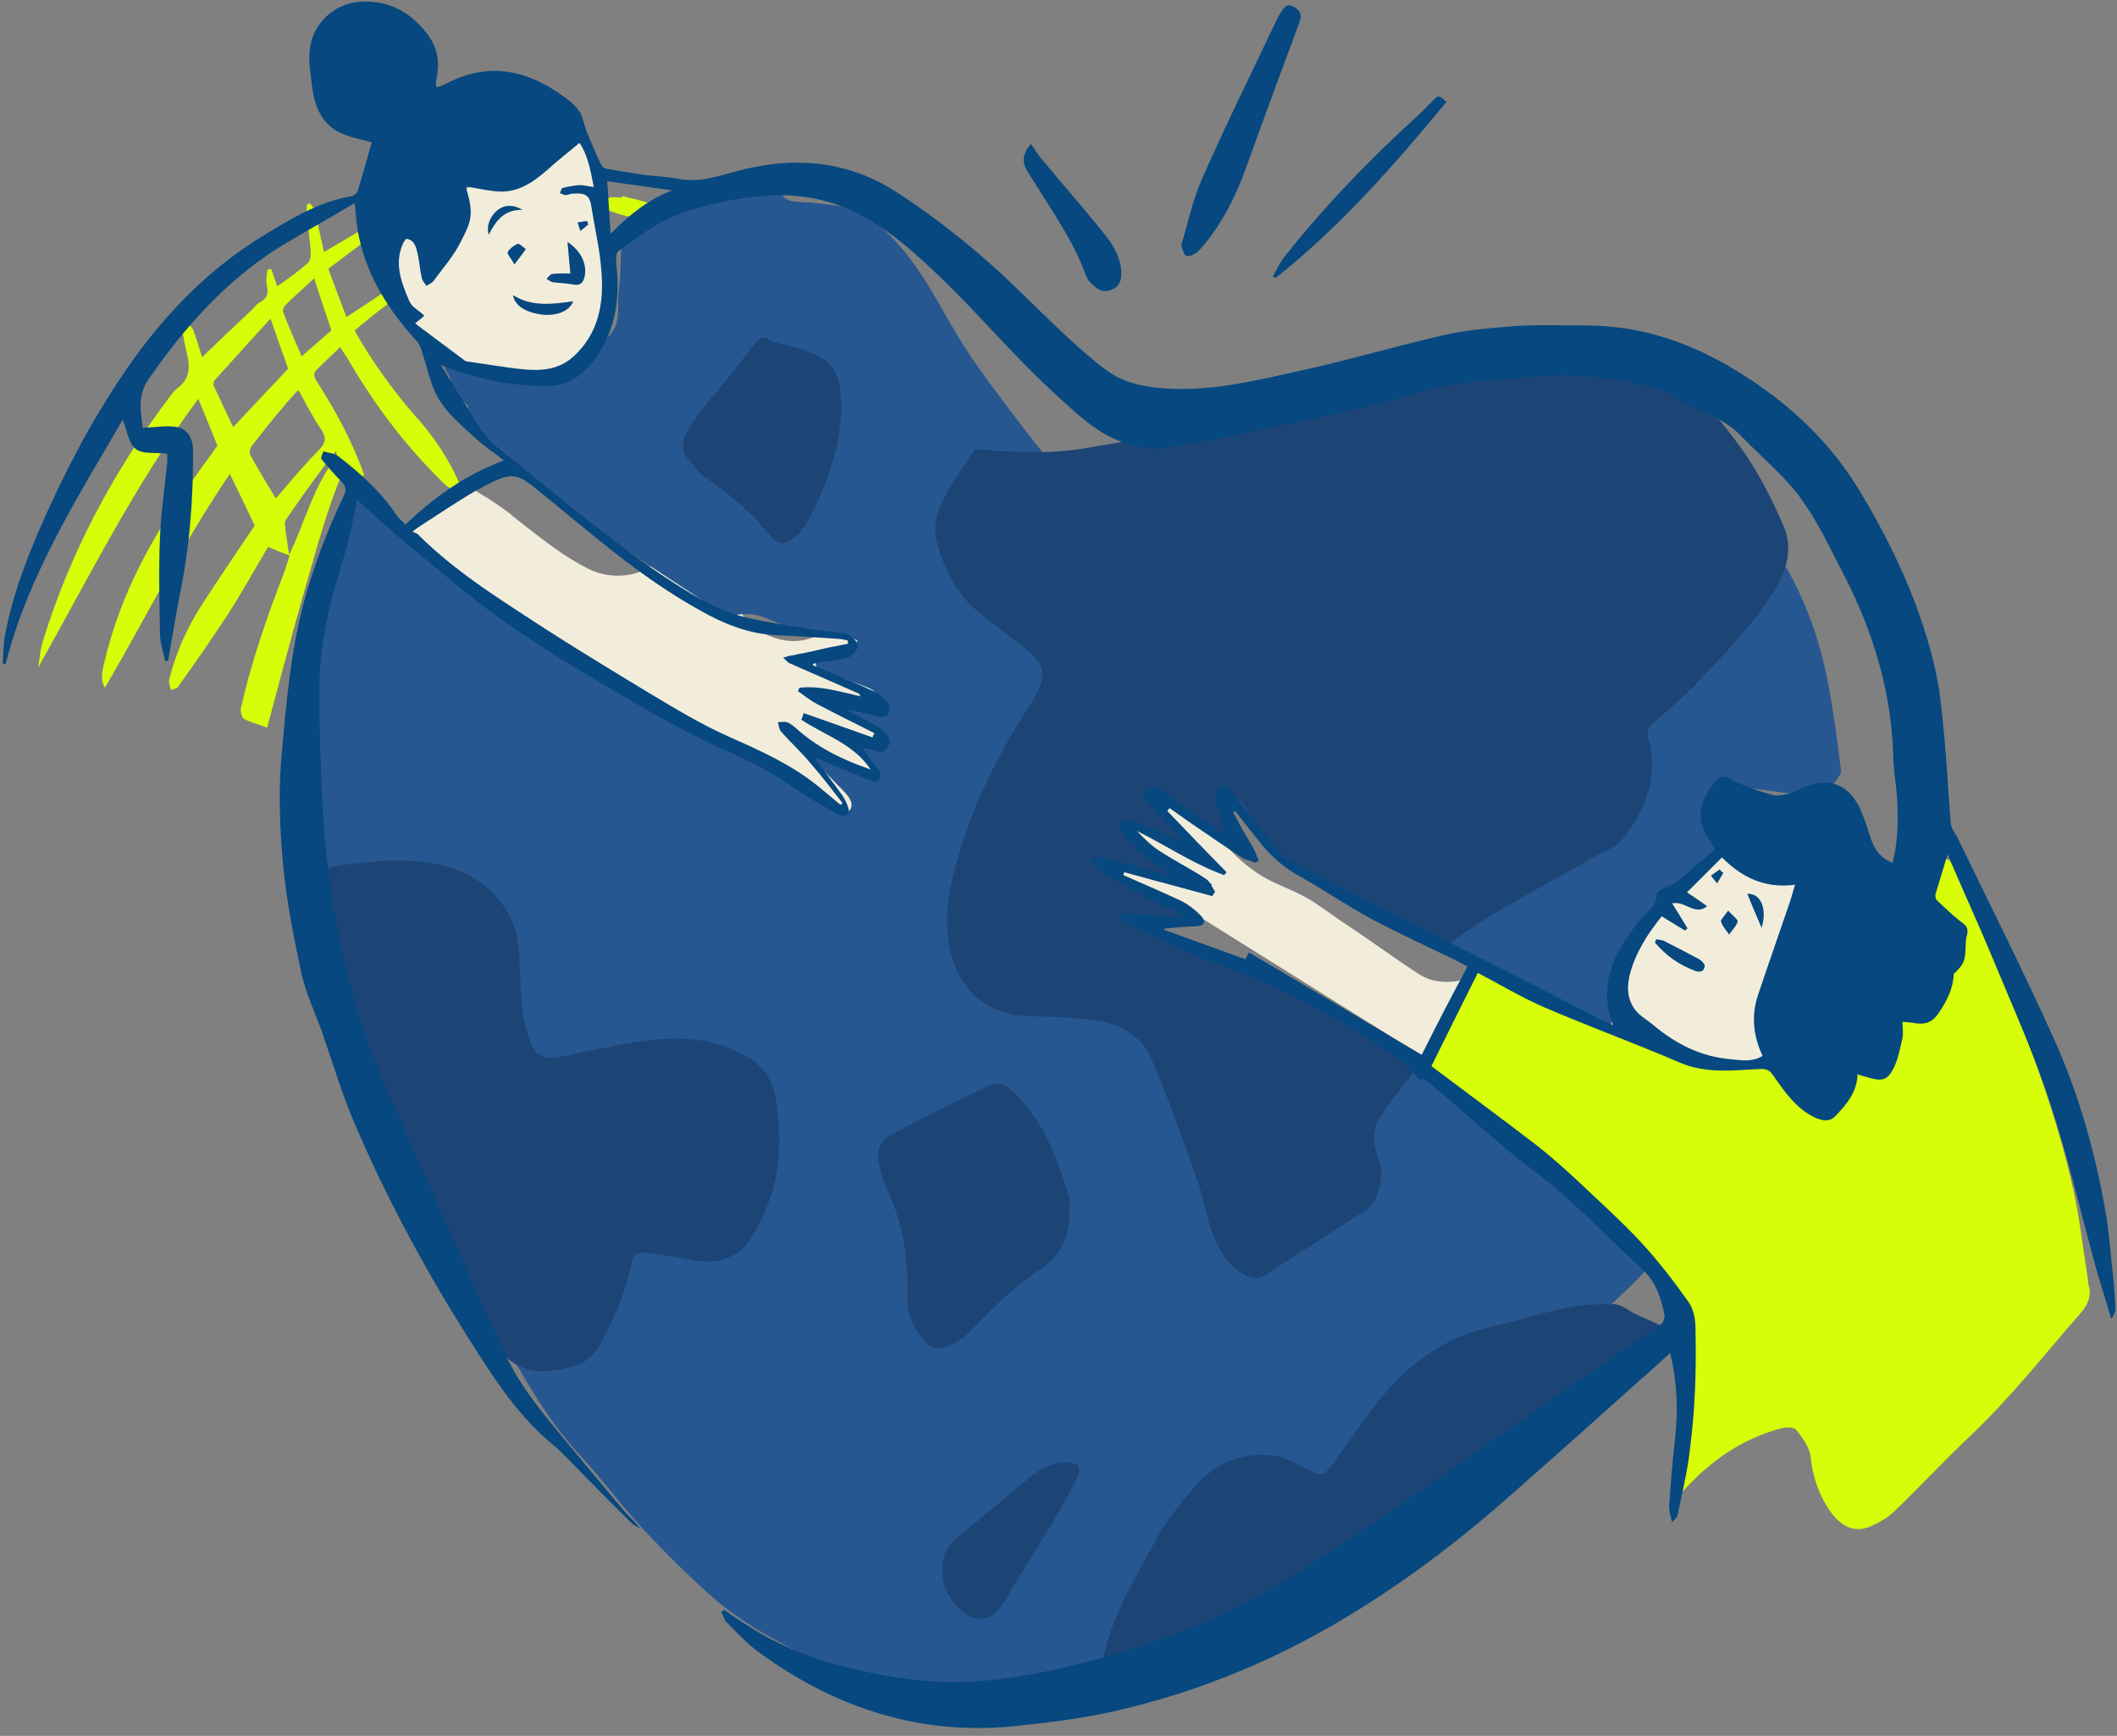 <svg xmlns="http://www.w3.org/2000/svg" xmlns:xlink="http://www.w3.org/1999/xlink" id="Layer_2" data-name="Layer 2" viewBox="0 0 325 266.48"><rect x="0" y="0" width="325" height="266.48" fill="#808080" stroke="none"/><defs><style>      .cls-1 {        fill: #1c4576;      }      .cls-1, .cls-2, .cls-3, .cls-4, .cls-5, .cls-6 {        stroke-width: 0px;      }      .cls-2 {        fill: none;      }      .cls-3 {        fill: #d7fd08;      }      .cls-4 {        fill: #f2eddb;      }      .cls-7 {        clip-path: url(#clippath);      }      .cls-5 {        fill: #06487f;      }      .cls-6 {        fill: #275791;      }    </style><clipPath id="clippath"><rect class="cls-2" width="325" height="266.48"></rect></clipPath></defs><g id="Layer_1-2" data-name="Layer 1"><path class="cls-4" d="m218.1,161.96l-26.07-12.85-17.25-7.48,8.15.15-.29-1.98m103.23-8.15l-8.74-.66-16.22-11.6-14.24,5.14-4.99,19.68h-9.4l-1.1-.59c-.22.88-.52,1.76-.95,2.57-2.2,4.18-8.52,5.94-12.48,3.3-3.96-2.57-7.78-5.43-11.74-8.01-1.84-1.24-3.6-2.64-5.58-3.74-1.69-.95-3.52-1.61-5.29-2.49-3.96-1.91-6.9-5.29-9.76-8.59-1.18-1.4-2.43-2.65-3.67-3.96-.07.07-.22.07-.3.15-1.1.59-2.28.81-3.52.81h-2.65c-2.13,0-3.96-.73-5.65-1.98l-11.9,8.74,24.89,9.47-.66,1.84-5.88-.15.59,2.72,36.78,17.03,10.28,5.07,13.66,2.35,32.38,4.63,12.85-14.68,4.33-22.98-1.03-4.04Zm-148.45-29.66l-9.18-6.68c-.59.66-1.32,1.32-2.06,1.83-4.11,2.65-9.55.88-12.26-2.86-.15-.15-.29-.29-.44-.44-.15-.15-.29-.22-.44-.37-1.47-.81-2.79-1.83-4.26-2.64-2.79-1.54-5.58-2.86-8.44-4.19-2.86,2.13-6.97,2.28-10.2.59-3.45-1.76-6.46-4.11-9.47-6.46-.66-.52-1.32-1.03-2.05-1.61l-.22-.22c-.07-.07-.15-.15-.29-.22-1.4-1.03-2.86-2.06-4.41-2.94-.66-.36-1.25-.88-1.76-1.32l-1.32.52-7.34,6.76-2.05,7.12,30.24,30.61,36.05,11.16,12.04-4.55-2.13-24.08ZM59.07,39.35l4.63,10.28,3.01,4.99,10.13,7.13,20.12-1.98-3.74-7.93-.66-5.07-.15-10.79-2.13-14.17h-5.14l-10.35,4.48-9.77,8.37-5.95,4.7Z"></path><path class="cls-6" d="m282.63,118.2c-.58-4.55-1.17-9.18-2.05-13.66-1.91-9.77-5.88-18.57-12.63-26.06-3.45-3.82-7.49-6.46-12.19-8.44-4.77-2.06-9.77-3.23-14.83-4.19-2.35-.44-4.7-1.17-7.13-1.17-3.23,0-6.46.29-9.61.95-6.76,1.47-13.29,3.82-19.6,6.6-5.73,2.57-11.38,5.58-17.62,6.76-2.79.52-5.73,1.32-8.44.96-6.46-.89-12.26-3.53-16.74-8.52-1.54-1.69-2.94-3.45-4.33-5.29-3.16-4.18-6.46-8.37-9.32-12.77-3.45-5.43-6.09-11.38-10.5-16.15-2.13-2.28-4.26-4.55-7.42-5.29-2.57-.59-5.29-.81-7.93-.96-1.4-.07-2.13-.58-2.57-1.76-.15-.36-.22-.88-.51-1.1-.37-.3-.95-.59-1.4-.52-.95.15-1.76.66-2.72.81-6.75,1.17-12.77,4.33-18.94,7.19-.3.15-.73.52-.73.81-.15,2.79-.08,5.58-.44,8.37-.29,2.35.52,5.07-1.76,7.05-1.4,1.24-2.06,3.23-3.97,3.96-1.03.36-1.91,1.03-3.01,1.4-2.79,1.03-5.58,2.35-8.67.58-1.24-.66-2.79-1.32-4.11-1.17-1.61.15-2.28-.44-2.94-1.54-.15-.22-.73-.44-1.03-.37-1.4.22-1.69,1.25-.73,2.65.29.44.44,1.03.58,1.54.15.52.07,1.17.37,1.54.66.73,1.47,1.32,2.2,1.91-.66,1.98-.66,2.35.73,3.82,1.47,1.55,3.08,2.94,4.7,4.26,1.91,1.47,4.18,2.57,5.72,4.26,2.35,2.64,5.21,4.55,8.08,6.46,6.24,4.19,12.48,8.3,18.8,12.41.58.37,1.17.81,1.76,1.18.88-.29,1.76-.44,2.72-.44,1.54,0,2.93.37,4.11,1.03,1.4.44,2.64,1.17,3.6,2.2,2.57.29,5.14.44,7.78.29.59-.07,1.1.29,1.69.52,0,.22-.07.36-.07.58-2.28.59-4.63,1.18-6.9,1.77.36.59.59,1.24.81,1.98,2.57.96,5.07,1.91,7.64,2.86,1.18.44,2.13,1.18,1.76,3.08-3.01-.81-6.02-1.54-9.03-2.28-.07.44-.15.95-.29,1.4,1.69.95,3.45,1.83,5.14,2.79,1.4.73,2.71,1.54,4.11,2.35-.07.22-.22.44-.29.59-3.38-1.18-6.68-2.28-10.06-3.45-.15.22-.3.36-.37.59,1.25.81,2.42,1.61,3.67,2.35,1.76,1.1,3.53,2.13,5.21,3.23.95.66,1.98,1.4,1.47,3.23-4.33-2.28-8.52-4.48-12.7-6.68-.22.15-.36.22-.59.36.07.07.15.22.3.29,2.71,2.72,5.51,5.36,8.15,8.15.73.73,1.77,2.06.73,3.01-.95.95-2.2.07-3.16-.59-1.91-1.32-3.67-2.79-5.51-4.18-1.4-1.1-2.64-2.57-4.26-3.31-8.73-4.11-17.32-8.52-25.4-13.88-3.6-2.35-6.97-4.92-10.57-7.27-4.7-3.01-9.61-5.8-14.32-8.89-4.26-2.86-8.44-5.88-11.89-10.13-.66,1.54-1.25,2.86-1.77,4.18-2.28,5.88-3.59,12.04-4.63,18.28-1.03,6.17-1.76,12.33-1.76,18.65,0,3.01.29,6.02.59,9.03.44,3.89.73,7.78,1.61,11.6,3.82,16.81,10.06,32.74,17.4,48.23,3.82,8.08,8.44,15.86,12.92,23.64,2.79,4.85,5.8,9.55,9.61,13.66,3.31,3.6,6.24,7.56,9.55,11.16,3.45,3.74,7.12,7.34,10.94,10.72,3.89,3.38,8.37,5.88,12.92,8.22,3.16,1.61,6.32,3.16,9.91,3.38,1.84.15,3.53.52,4.78,2.2,1.17,1.54,2.93,1.98,4.84,2.06,1.61.07,3.3.51,4.92.51,2.57.07,5.36.66,7.56-.22,7.2-2.94,14.1-6.46,21.15-9.84.59-.29,1.18-.81,1.69-1.25,3.89-3.67,7.64-7.41,11.6-10.94,7.93-6.97,17.04-12.26,26.36-17.03,6.46-3.31,12.99-6.46,18.87-10.72,5.43-3.97,10.06-8.74,14.97-13.29,1.84-1.69,3.53-3.59,5.29-5.36-1.47-1.24-2.57-2.2-3.74-3.23-3.45-2.94-6.91-5.88-10.43-8.74-4.77-3.89-9.55-7.85-14.32-11.67-2.35-1.91-4.77-3.82-7.34-5.51-1.61-1.1-3.59-1.76-5.29-2.79-5.87-3.67-11.67-7.49-17.55-11.16-1.1-.73-2.28-1.54-3.52-1.98-4.33-1.47-8.67-2.72-12.99-4.04-.73-.22-1.47-.44-2.06-.88-.52-.44-.88-1.1-1.32-1.62.73-.22,1.54-.73,2.28-.66,1.54.15,3.01.73,4.55.95.44.07.88-.44,1.4-.66-.29-.37-.52-.73-.81-1.03-.22-.22-.59-.22-.81-.37-3.3-1.47-6.54-3.01-9.84-4.55-.73-.36-1.4-1.03-.88-1.76.36-.44,1.47-.73,2.06-.59,3.16.81,6.24,1.83,9.32,2.79.66.22,1.17.66,1.91,1.03.3-.22.66-.59.96-.88-4.41-2.35-8.89-4.33-12.7-7.64.95-1.61,2.2-1.69,3.53-1.03,1.83.88,3.74,1.83,5.58,2.71l.29-.29c-1.61-1.77-3.16-3.53-4.77-5.29-.59-.66-.88-1.25-.15-1.91.81-.73,1.4-.22,1.98.3.96.81,1.77,1.61,2.72,2.42,2.86,2.28,5.8,4.41,9.32,5.65-1.03-2.35-2.13-4.63-3.08-6.97-.15-.36.07-.88.07-1.32.44.22.96.37,1.25.73,1.83,2.65,3.6,5.29,5.43,7.93.29.36.66.73,1.1.95,2.13.95,4.33,1.76,6.46,2.64.44.22.95.59,1.1.96.73,1.76,2.28,2.49,3.82,3.38,6.24,3.31,12.41,6.83,18.72,9.98,5.88,2.94,12.48,4.33,17.92,8.3,2.05,1.47,2.71.95,2.93-1.47,0-.07.15-.15.22-.22.88.29,1.76.59,2.64.88-1.25-1.32-1.47-2.94-1.32-4.55.15-2.06.37-4.11.66-6.09.07-.59.59-1.4,1.1-1.54,1.61-.59,2.28-1.98,3.3-3.08,2.94-3.23,5.95-6.39,8.89-9.54.22-.22.58-.52.58-.81,0-1.39-.07-2.86-.22-4.26-.22-2.94.22-4.55,2.28-5.36.88-.37,1.98-.3,2.94-.22,2.57.29,5.14.66,7.71,1.03.44.07,1.03.22,1.4.07,1.18-.36,2.2-.95,3.45-1.47.15-.15.44-.52.66-.88.44-.52.81-1.1.73-1.61Z"></path><path class="cls-1" d="m196,131.42c-1.77-2.71-3.38-5.36-5.14-7.93-.3-.44-1.18-1.1-1.4-.96-.81.44-.59,1.25-.22,1.98,1.03,1.98,2.05,3.89,3.08,5.88.22.51.36,1.03.51,1.54-.15.15-.29.22-.44.36-4.33-3.08-8.66-6.24-12.99-9.4-1.03.81-1.4,1.25-.22,2.13,1.1.81,2.57,1.47,2.42,3.38-.07.52.95,1.1,1.47,1.61.73.73,1.54,1.47,2.35,2.13-.15.15-.22.37-.37.52-3.16-1.98-6.31-4.04-9.54-6.02-.44-.22-1.03-.22-1.47-.29.15.44.15,1.03.44,1.39,2.35,3.01,5.88,4.41,8.89,6.46.81.51,1.61.95,2.42,1.47-.15.95-.51,1.17-1.47.81-1.03-.52-2.13-.81-3.23-1.32-.88-.44-1.61-.66-2.42.15-.15.15-.73.07-1.1-.07-1.61-.59-3.23-1.17-4.92-1.83-.88.73-.95,1.24.22,1.69,3.6,1.61,7.2,3.3,10.79,4.99.3.15.52.51.81.81-.36.22-.73.66-1.1.66-1.54-.07-3.08-.29-4.63-.51-1.18-.15-1.83.44-1.98,1.4-.07.44.66,1.24,1.25,1.47,4.63,1.83,9.25,3.82,14.02,5.36,2.43.81,4.78,1.54,6.61,3.3.07.07.15.15.29.15,3.16-.15,5.14,2.2,7.56,3.67,3.6,2.2,7.2,4.41,10.72,6.68.22.15.37.29.59.51-1.91,2.5-3.96,4.92-5.72,7.56-1.54,2.28-1.32,4.78-.3,7.13.81,1.83-.15,6.24-1.83,7.34-5.21,3.38-10.5,6.68-15.71,10.14-1.03.66-1.91.58-2.94.07-2.57-1.32-4.04-3.67-5.06-6.17-1.03-2.57-1.32-5.44-2.28-8.01-2.28-6.46-4.55-12.92-7.27-19.23-1.47-3.31-4.63-5.21-8.22-5.73-3.3-.44-6.6-.66-9.98-.66-7.12,0-11.67-4.26-12.84-11.23-.89-5.51.58-10.72,2.28-15.93,2.42-7.34,5.94-14.17,10.2-20.63,0-.07.07-.07.07-.15,2.79-4.55,2.49-6.02-1.69-9.26-2.2-1.69-4.48-3.3-6.54-5.06-3.3-2.79-5.14-6.61-6.17-10.72-.81-3.23.66-5.88,2.2-8.52,1.18-1.98,2.49-3.74,3.67-5.58,5.58.44,11.01.81,16.52-.07,4.84-.81,9.76-1.69,14.61-2.49.29-.07.58-.07.81-.07.73.15,1.47.44,1.83-.59.07-.15.44-.22.66-.22,5.29-1.62,10.57-3.23,15.93-4.7,1.1-.29,2.28-.36,3.45-.36,6.24,0,12.27-1.1,18.28-2.79,4.78-1.32,9.55-2.28,14.54-2.42,2.79-.07,5.65.07,8.44-.07,1.61-.07,3.82.07,4.7-.88,1.24-1.4,2.42-1.03,3.38-.52,1.69.81,3.45,1.84,4.7,3.23,3.53,3.97,7.13,8.01,10.21,12.41,2.42,3.52,4.41,7.41,6.09,11.38,1.32,3.01.66,6.24-.95,9.03-1.4,2.35-3.01,4.63-4.78,6.75-2.49,2.94-5.14,5.73-7.78,8.52-2.13,2.13-4.48,4.11-6.76,6.17-.66.58-.73,1.17-.51,1.98,1.69,6.02-.44,11.09-4.04,15.71-.81,1.03-2.28,1.54-3.52,2.2-5.51,3.16-11.16,6.17-16.59,9.4-2.57,1.54-4.99,3.3-7.86,5.29-1.83-1.03-4.04-2.28-6.31-3.53-1.83-1.03-3.74-1.98-5.58-2.93-2.13-1.1-4.41-2.06-6.31-3.38-1.4-.95-2.65-1.17-3.82-2.35-1.03-1.17-1.69-2.94-3.01-2.2Zm-145.59,9.32c.51,2.35,1.24,4.63,1.98,6.9,2.65,7.93,5.29,15.93,8.08,23.79,1.61,4.63,3.74,9.1,5.36,13.73,1.61,4.55,4.11,8.73,4.92,13.66.44,2.57,1.84,5.43,4.63,6.9.22.15.44.29.52.51,2.28,3.31,5.29,4.85,9.4,4.11,2.57-.44,5.07-.96,6.54-3.45,2.28-4.04,4.18-8.3,5.07-12.78.29-1.69,1.03-1.91,2.28-1.76,2.42.3,4.84.59,7.27,1.1,3.6.73,6.9-.3,8.81-3.38,1.39-2.2,2.57-4.7,3.3-7.19,1.32-4.48,1.25-9.18.59-13.8-.37-2.72-1.61-5.07-4.04-6.61-5.29-3.3-11.01-3.45-16.89-2.57-4.18.58-8.22,1.54-12.41,2.35-2.2.44-3.6-.15-4.33-2.06-.58-1.54-1.03-3.23-1.24-4.92-.37-3.3-.37-6.6-.66-9.98-.3-3.01-1.47-5.58-3.53-7.78-3.6-3.89-8.3-5.14-13.29-5.36-3.31-.15-6.61.22-9.91.59-1.54.15-3.08.73-4.63,1.25-.37.15-.52.73-.81,1.1.36.22.73.44,1.1.52.52.07,1.03,0,1.4,0,.22,1.91.15,3.59.52,5.14Zm200.06,60.65c-.81-.52-1.69-1.1-2.57-1.18-2.42,0-4.85,0-7.2.52-4.18.88-8.22,2.13-12.33,3.08-6.46,1.61-11.67,5.21-15.86,10.21-2.79,3.3-5.14,6.97-7.71,10.42-1.76,2.35-1.76,2.28-4.41.96-1.61-.81-3.23-1.77-4.99-1.98-4.7-.52-8.81,1.17-11.9,4.7-2.42,2.72-4.7,5.73-6.39,8.89-3.16,5.87-6.76,11.6-7.85,18.35-.37,2.13.15,3.74,1.91,4.77.29-.73.66-1.4.81-1.76.95.15,2.06.66,2.65.29,2.05-1.24,3.89-2.71,5.8-4.18,1.32-1.03,2.57-2.28,3.82-3.38q2.28,1.98,4.85.3c2.35-1.54,4.7-3.23,7.19-4.63,3.89-2.2,7.93-4.11,11.74-6.54,4.33-2.79,8.22-6.09,12.56-8.96,7.27-4.77,14.61-9.4,21.95-14.09,3.59-2.28,7.56-4.26,8.73-9.03.59.29,1.1.59,1.61.73.44.07,1.25.07,1.25-.15.66-1.77,1.98-2.13,3.6-2.13.07,0,.22-.15.36-.3-1.83-2.93-5.07-3.45-7.64-4.92Zm-86.34-17.77c-1.91-5.95-3.96-11.75-8.81-16.23-1.32-1.24-2.35-1.32-3.52-.73-4.99,2.43-9.98,4.85-14.91,7.49-1.47.73-2.42,2.28-2.06,4.04.3,1.46.66,2.93,1.32,4.33,2.49,5.21,3.3,10.72,3.16,16.45-.07,2.42.66,4.55,2.13,6.31,1.32,1.61,2.06,2.13,4.19,1.32,1.17-.44,2.35-1.25,3.23-2.13,3.38-3.53,6.83-6.97,10.94-9.69,3.08-2.05,4.48-5.06,4.41-8.73-.07-.88.15-1.69-.07-2.42ZM123.02,53.59c-1.61-.59-3.53-.66-4.99-1.47-1.17-.59-1.47-.22-2.05.52-1.77,2.28-3.53,4.55-5.36,6.76-1.84,2.2-3.74,4.33-5.14,6.9-1.03,1.83-.73,3.16.44,4.55.89,1.03,1.84,2.13,2.94,2.86,3.53,2.43,6.68,5.21,9.4,8.52,1.17,1.47,2.35,1.47,3.74.22.59-.52,1.25-1.1,1.62-1.84,3.3-5.72,5.36-11.89,5.58-18.06-.22-6.32-1.69-7.34-6.17-8.96Zm23.57,192.65c2.2,2.64,5.21,3.45,7.49-.22,2.35-3.9,4.77-7.79,7.12-11.68,1.47-2.49,2.94-4.92,4.18-7.56.73-1.61.15-2.28-1.76-2.28-2.2,0-3.96,1.03-5.58,2.35-3.67,3.01-7.2,6.09-10.94,9.03-1.69,1.32-2.49,2.79-2.35,5.07-.29,1.98.59,3.74,1.84,5.29Z"></path><path class="cls-3" d="m320.59,196.91c-.07-.22-.07-.36-.07-.59-.73-4.63-1.25-9.32-2.28-13.95-2.42-10.65-6.17-20.92-10.28-31.06-2.5-6.17-5.36-12.19-8.08-18.28-.59-1.32-1.1-1.47-3.01-.73-.95.37-1.61,1.03-1.18,2.2.44,1.18.89,2.42,1.4,3.89-.51-.44-.81-.58-1.03-.81-1.25-1.4-2.42-1.32-3.53.52-.22.36-.44.81-.58,1.25-1.03,2.28-1.62,4.77-3.38,6.6-.81.88-1.54,1.91-2.2,2.86-3.01,4.41-6.53,8.3-11.23,10.94-2.65,1.54-5.07,3.45-8.67,3.16-5.72-.44-11.16-1.83-16.52-3.59-5.72-1.84-11.23-4.41-16.74-6.9-2.05-.96-3.82-2.57-5.65-3.89-.66-.52-1.25-.73-1.76-.73-.3.73-.59,1.39-.96,2.13-.51.89-1.1,1.77-1.76,2.57-.29,1.76-.95,3.38-1.91,4.84-.52.81-1.03,1.61-1.47,2.42-1.32,2.13-1.1,3.45.88,4.92,2.49,1.91,5.07,3.82,7.49,5.88,2.05,1.69,3.89,3.67,6.02,5.36,3.74,2.93,7.64,5.72,11.45,8.59.51.36.95.95,1.32,1.54.44.59.66,1.4,1.03,1.98,1.47,2.2,3.01,4.41,4.48,6.54,1.24,1.83,2.49,3.74,3.74,5.58,1.76,2.72,4.33,4.99,2.64,8.89-.29.73-.52,1.47-.66,2.2.3.81.44,1.61.52,2.49.88,1.98,1.17,4.26.66,6.39-.37,1.61-.81,3.16-1.4,4.7.22.36.52.66.81.95-2.49,3.01-2.65,3.38-1.69,4.55,1.24-1.25,2.42-2.57,3.74-3.82,3.59-3.38,7.78-5.88,12.55-7.19.81-.22,2.13-.3,2.49.22.96,1.17,2.06,2.71,2.2,4.18.3,2.79,1.1,5.29,2.57,7.64,1.83,2.94,4.04,4.11,6.68,2.94,1.32-.59,2.65-1.32,3.67-2.35,3.89-3.74,7.56-7.71,11.45-11.38,6.24-5.88,11.45-12.55,17.04-18.94,1.32-1.47,1.76-2.94,1.17-4.7Z"></path><path class="cls-3" d="m64.21,64.39c-3.67-4.18-6.98-8.66-9.77-13.66,1.91-1.54,3.74-3.16,5.72-4.48,1.03-.73,1.4-1.32.37-2.42-2.35,1.54-4.77,3.16-7.34,4.85-.95-2.5-1.91-4.99-2.79-7.42,2.71-2.06,5.28-3.96,8-6.02q-1.47-.81-3.08.15c-1.76,1.03-3.6,2.13-5.58,3.3-.52-2.35-.96-4.4-1.47-6.46-.07-.37-.44-.66-.73-1.03-.15.07-.3.15-.44.22,0,.52-.07,1.03,0,1.54.15,1.76.44,3.6.59,5.36.07.66,0,1.69-.44,2.06-1.47,1.32-3.08,2.42-4.7,3.59-.29-.95-.59-1.76-.88-2.64h-.59c-.07.73-.29,1.54-.15,2.28.29,1.25.22,2.13-1.03,2.79-.52.29-.88.81-1.32,1.24-2.49,2.35-4.99,4.7-7.56,7.2-.44-1.4-.81-2.79-1.32-4.11-.22-.51-.73-.88-1.1-1.32-.22.58-.37,1.17-.59,1.83,0,.15.15.29.15.44.3,2.71,2.13,5.65-.95,7.93-.36.29-.66.66-.95,1.03-8.74,11.53-15.49,24.08-19.75,38.03-.37,1.25-.44,2.57-.66,3.82,7.85-13.95,14.91-28.19,24.59-41.26,1.1,2.64,2.06,4.99,2.94,7.19-1.91,2.65-3.74,5.14-5.51,7.71-5.51,8-9.84,16.52-11.97,26.06-.29,1.17-.44,2.42.22,3.38,6.39-10.94,11.96-22.24,19.16-32.82,1.4,2.86,2.64,5.43,3.82,7.93-2.72,4.04-5.43,8-8.08,12.11-2.35,3.6-4.04,7.49-5.07,11.6-.07.44.15,1.03.3,1.54.36-.15.95-.22,1.1-.52,2.5-3.53,4.99-7.05,7.34-10.65s4.41-7.34,6.46-10.79c1.25.52,2.28.95,3.31,1.32-.3.88-.52,1.69-.81,2.49-2.65,6.9-5.07,13.8-6.68,20.99-.07.52.15,1.4.52,1.62,1.17.58,2.42.88,3.52,1.32,1.84-6.83,3.6-13.58,5.51-20.26,1.98-6.76,3.67-13.58,6.61-20.12.88.73,1.69,1.4,2.49,2.06.22-.44.3-.59.22-.66-1.77-4.99-4.33-9.69-7.2-14.17-.51-.81-.59-1.32.07-1.91,1.18-1.1,2.35-2.28,3.53-3.38.29.51.66,1.1,1.03,1.61,3.89,6.76,8.52,12.99,14.03,18.5.95.95,1.98,2.06,3.59,2.35-.07-.36,0-.59-.07-.81-1.61-3.96-3.89-7.42-6.6-10.57Zm-31.35-5.06c-.15-.3-.07-.81.15-1.03,2.79-3.08,5.58-6.17,8.52-9.4.95,2.79,1.83,5.21,2.71,7.71-2.71,2.86-5.51,5.8-8.44,8.96-1.03-2.2-1.98-4.19-2.94-6.24Zm18.8,10.79c-3.08,3.89-4.48,8.66-6.39,13.14-.3.66-.59,1.32-.88,1.91-.22-1.61-.52-3.16-.66-4.77,0-.36.22-.73.44-1.03,2.35-3.38,4.7-6.76,7.42-10.13,0,.29.22.66.07.88Zm-2.49-4.41c.88,1.32,1.03,2.13-.22,3.38-2.35,2.35-4.41,4.92-6.61,7.42-1.32-2.2-2.65-4.33-3.89-6.61-.22-.36-.07-1.03.15-1.39,1.61-2.06,3.23-4.11,4.92-6.09.73-.89,1.47-1.69,2.28-2.57,1.1,1.98,2.13,4.04,3.38,5.88Zm-2.86-11.02c-1.03-2.35-1.98-4.55-2.86-6.83-.07-.29.15-.81.37-1.03,1.4-1.4,2.86-2.64,4.41-4.11.88,2.79,1.76,5.36,2.64,8-1.32,1.18-2.79,2.42-4.55,3.96Z"></path><path class="cls-3" d="m99.45,31.13c-1.25-.44-2.57-.66-3.89-1.03,0,.07-.07.15-.07.22-.59,0-1.25-.07-1.84,0-.44.08-1.1.44-1.1.73,0,.37.36,1.1.66,1.18,1.98.66,3.96,1.61,6.09.73.36-.15.95-.59.95-.88s-.44-.81-.81-.95Z"></path><g class="cls-7"><path class="cls-5" d="m49.75,69.31c.73.22,1.61.29,2.2.73,3.3,2.57,6.46,5.36,8.81,8.88.37.59.95,1.03,1.47,1.61,4.41-4.18,9.18-7.64,15.13-9.84-1.54-1.24-3.16-2.28-4.48-3.52-1.98-1.84-4.11-3.6-5.51-5.88-1.32-2.2-1.77-4.92-2.65-7.49-.15-.51-.36-1.03-.73-1.4-4.18-4.63-7.56-9.76-8.88-16.01-.37-1.54-.44-3.16-.66-5.21-3.96,2.35-7.78,4.47-11.53,6.75-8.3,5.21-14.69,12.41-20.19,20.41-1.69,2.5-1.1,5.07-.81,7.34,1.84-.07,3.45-.37,5.07-.15,1.69.22,2.57,1.61,2.64,3.38.07,7.56-.51,15.05-2.05,22.54-.66,3.3-1.18,6.68-1.77,9.98-.15,0-.29.07-.44.07-.3-1.32-.73-2.65-.81-3.96-.07-4.99-.22-10.06,0-15.05.15-3.82.73-7.64,1.1-11.45.07-.52,0-1.03,0-1.4-1.76-.22-3.74.15-4.84-.73-1.1-.88-1.32-2.86-1.98-4.48-6.9,11.9-14.46,23.71-17.99,37.52-.15,0-.29-.08-.44-.08.15-1.47.07-2.93.36-4.33,1.25-6.76,3.82-13.07,6.61-19.24,3.74-8.22,8.08-16.15,13.36-23.49,5.43-7.49,11.96-13.95,19.82-18.72,4.11-2.49,8.44-5.14,13.36-5.95.37-.07.81-.44.95-.73.81-2.57,1.54-5.21,2.2-7.56-1.47-.44-3.45-.73-5.14-1.61-2.5-1.32-3.6-3.89-3.97-6.6-.29-2.65-.95-5.29.07-8.01,1.1-3.01,4.04-5.14,7.2-5.36,4.41-.29,7.71,1.54,10.28,4.84,1.69,2.13,2.06,4.55,1.47,7.13-.07.22-.07.51-.07.73,0,.07.07.22.15.44.52-.22,1.1-.36,1.62-.66,6.31-3.23,12.11-2.05,17.62,1.91.95.66,1.91,1.4,2.57,2.35.52.66.66,1.61.95,2.49.07.22.15.44.22.66.73,1.69,1.39,3.38,2.2,5.07.15.29.44.59.73.66,1.98.36,3.97.66,5.88.95,1.76.22,3.53.29,5.21.59,3.96.81,7.56-.96,11.31-1.69,7.93-1.69,15.49-.66,22.24,3.74,4.55,2.94,8.89,6.24,12.99,9.77,4.55,3.89,8.66,8.22,13.07,12.33,1.98,1.84,4.04,3.67,6.24,5.29,2.28,1.69,4.92,2.35,7.71,2.65,7.56.81,14.9-1.03,22.17-2.65,7.34-1.61,14.54-3.74,21.88-5.43,3.6-.81,7.34-1.1,11.09-1.4,3.6-.22,7.19-.07,10.79-.07,7.78,0,14.98,2.28,21.58,6.09,8.3,4.78,15.35,11.02,20.27,19.16,5.29,8.74,9.62,18.06,11.82,28.12.73,3.38.95,6.83,1.32,10.28.37,4.26.59,8.59.95,12.85.08.81.73,1.47,1.1,2.28,5.07,10.49,10.35,20.92,15.13,31.64,3.52,8.01,5.88,16.45,7.42,25.04.66,3.67.88,7.34,1.32,11.09.15,1.47.22,2.93.3,4.33,0,.52-.22,1.03-.66,1.61-.73-2.57-1.54-5.06-2.28-7.64-2.35-8.52-4.33-17.18-7.13-25.62-2.42-7.42-5.65-14.54-8.66-21.81-2.06-4.99-4.33-9.91-6.46-14.9-.15-.37-.3-.73-.59-1.32-.66,2.2-1.25,4.11-1.84,6.09-.07.29,0,.73.22.95,1.17,1.1,2.28,2.2,3.52,3.16.73.59,1.4.88,1.1,2.13-.37,1.18-.07,2.57-.44,3.82-.22.88-.95,1.54-1.61,2.2-.07,2.2-1.03,4.11-2.28,5.95-1.03,1.54-2.13,1.91-4.04,1.54-.44-.07-.88-.07-1.54-.15,0,.88.15,1.69,0,2.49-.37,1.54-.66,3.16-1.32,4.55-.95,1.91-1.76,2.13-3.82,1.54-.59-.15-1.1-.3-1.76-.52-.07,2.65-1.61,4.55-3.31,6.31-.95,1.1-2.13.81-3.3.3-2.86-1.4-4.55-3.89-6.31-6.39-.59-.88-1.03-1.1-2.28-1.03-4.11.22-8.15.73-12.19-1.03-6.83-2.94-13.88-5.51-20.7-8.44-3.53-1.54-6.83-3.53-10.21-5.29-2.42,4.84-4.77,9.54-7.12,14.32,5.36,4.04,10.86,8.07,16.3,12.26,2.13,1.69,4.19,3.52,6.17,5.36,3.23,3.08,6.61,6.09,9.62,9.32,2.72,2.94,5.14,6.09,7.42,9.32.73,1.03,1.03,2.65,1.03,3.96.07,3.6.07,7.27-.15,10.87-.15,3.23-.52,6.39-.95,9.61-.44,2.79-1.1,5.58-1.69,8.37-.07.22-.36.44-.81.95-.22-1.1-.51-1.83-.44-2.57.22-3.38.51-6.68.88-10.06.52-4.48.36-8.81-.73-13.36-1.47,1.32-2.94,2.72-4.41,3.97-6.61,5.94-13.29,11.89-19.97,17.77-7.34,6.53-15.13,12.48-23.49,17.69-11.74,7.34-24.3,12.63-37.81,15.64-4.63,1.03-9.4,1.61-14.09,2.13-14.91,1.69-28.12-2.49-40.09-11.23-1.83-1.32-3.38-3.01-4.99-4.63-.44-.44-.52-1.1-.81-1.61.15-.08.29-.22.44-.3,1.03.73,2.06,1.47,3.16,2.13,6.32,4.18,13.29,6.46,20.64,7.78,3.89.73,7.93,1.25,11.82,1.18,7.27-.07,14.39-1.61,21.44-3.45,9.32-2.49,18.28-5.88,26.65-10.72,6.9-4.04,13.51-8.59,20.12-13.07,8.29-5.66,16.44-11.45,24.67-17.18,5.07-3.52,10.2-6.97,15.27-10.49.36-.22.66-.96.59-1.4-.52-2.65-1.32-5.07-3.38-7.05-4.11-3.74-8-7.79-12.19-11.46-2.86-2.57-6.02-4.7-8.95-7.19-3.01-2.49-5.88-5.14-8.81-7.64-1.18-.95-2.28-1.98-3.53-2.86-.29-.22-.81,0-.81,0-.88-.95-1.47-1.83-2.28-2.42-5.65-4.18-11.67-7.71-17.98-10.86-5.43-2.72-11.23-4.41-16.74-6.9-3.08-1.4-6.17-2.94-9.18-4.41.36-1.47,1.4-.95,2.13-.88,2.27.15,4.63.36,6.9.59.29,0,.58,0,1.03-.37-1.4-.59-2.79-1.17-4.11-1.83-2.86-1.47-5.66-3.08-8.45-4.7-.66-.37-1.1-1.1-1.98-2.06.95-.15,1.54-.37,1.98-.3,3.45.89,6.9,1.91,10.8,2.94-1.91-1.47-3.53-2.57-5.07-3.89-.95-.81-1.83-1.76-2.57-2.71-.81-1.1-.37-2.13.95-1.98,1.47.22,2.86.88,4.18,1.47,1.47.66,2.79,1.47,4.33,1.98-2.13-2.43-4.33-4.78-6.39-7.13,1.17-1.91,1.39-1.98,3.23-.73,3.16,2.2,6.31,4.48,9.69,6.83-.59-1.83-1.1-3.45-1.62-4.99-.15-.37-.22-.81-.15-1.18.15-.52.37-1.17.81-1.47.3-.15,1.1.15,1.4.52,2.42,2.94,4.7,5.95,7.13,8.96.66.81,1.39,1.54,2.35,2.05,11.53,5.95,23.13,11.82,34.65,17.7,4.19,2.13,8.37,4.26,12.56,6.46.58.29,1.24.52,2.13.95-2.42-6.6.44-11.53,4.33-16.3.95-1.18,2.49-1.98,2.42-3.82,0-.3.73-.66,1.1-.88.66-.37,1.47-.59,2.05-1.03,1.98-1.61,3.82-3.3,5.8-4.92-.52-.88-1.03-1.61-1.47-2.49-1.32-2.5-.81-4.78.73-6.9,1.76-2.35,1.69-2.06,4.19-.89,1.69.81,3.52,1.4,5.36,1.91.73.22,1.61,0,2.42-.15.73-.15,1.4-.52,2.05-.88,4.19-1.91,7.34-.66,9.18,3.59.59,1.4,1.03,2.94,1.54,4.41.59,1.69,1.77,2.94,3.23,3.45.95-3.53.88-7.05.66-10.57-.15-1.69-.44-3.31-.52-4.99-.15-10.13-2.94-19.6-7.56-28.56-2.06-3.97-3.96-8.08-6.54-11.68-2.42-3.38-5.72-6.09-8.66-9.1-.66-.66-1.32-1.39-2.13-1.98-1.17-.81-2.35-1.54-3.59-2.13-1.77-.73-3.53-1.32-5.14-2.49-1.69-1.25-4.04-1.69-6.17-2.13-5.29-1.1-10.65-1.61-16.08-.95-3.97.44-8.08.51-11.97,1.24-4.48.81-8.81,2.35-13.21,3.38-6.98,1.61-14.03,3.08-21.07,4.55-3.38.73-6.83,1.32-10.21,1.83-1.1.15-2.28-.15-3.38-.29-5.8-.95-9.69-5.14-13.66-8.74-5.72-5.29-10.79-11.31-16.37-16.74-4.26-4.11-8.67-8.22-14.24-10.79-4.7-2.13-9.47-2.71-14.54-2.13-4.7.52-9.32,1.47-13.66,3.45-2.72,1.25-5.07,3.16-7.56,4.92-.29.22-.36,1.03-.36,1.54.73,5.8-.08,11.23-3.9,15.86-1.69,1.98-3.89,3.31-6.6,3.31-5.58,0-11.02-1.03-16.38-3.23,1.77,2.94,3.6,5.8,5.36,8.74,1.18,1.98,2.72,3.52,4.55,4.92,3.89,3.01,7.64,6.24,11.45,9.25,4.04,3.16,8.08,6.32,12.33,9.18,4.11,2.72,8.3,5.51,13.22,6.68,3.38.81,6.76,1.25,10.2,1.84,1.69.29,3.45.29,5.07.66.73.22,1.76,1.1,1.83,1.77.07.59-.88,1.69-1.54,1.91-1.54.44-3.16.52-4.7.73-.22,0-.44.07-.73.37.44.22.95.36,1.4.58,2.79,1.18,5.58,2.35,8.3,3.6.81.37,1.47,1.18,1.98,1.91.22.36.15,1.24-.15,1.61-.22.29-1.03.36-1.47.22-1.61-.36-3.23-.88-4.99-1.1,1.03.51,1.98,1.1,3.01,1.61.73.44,1.54.73,2.28,1.24.95.73,1.83,1.62,1.24,2.94-.58,1.25-1.69.59-2.64.37-.52-.15-1.03-.22-1.32-.3.81,1.18,1.76,2.35,2.65,3.67.22.3.15.95-.07,1.32-.08.22-.81.29-1.1.15-2.42-.95-4.92-1.98-7.34-3.01-.44-.22-.88-.44-1.46-.51,1.39,1.83,2.79,3.67,4.11,5.51.44.59.81,1.32,1.03,1.98.15.37.15.96-.07,1.18s-.88.29-1.17.15c-2.28-1.32-4.63-2.57-6.83-4.11-3.01-2.13-6.17-3.89-9.55-5.36-4.48-1.98-8.89-4.26-13.14-6.68-7.05-4.11-14.1-8.15-20.78-12.78-5.51-3.74-10.5-8.15-15.64-12.33-2.71-2.2-5.29-4.63-8.15-7.2-.58,2.57-1.03,4.99-1.69,7.34-.81,3.16-1.98,6.31-2.64,9.55-.73,3.52-1.4,7.12-1.47,10.72-.07,7.12.15,14.17.59,21.29.95,14.76,4.11,28.93,10.13,42.51,5.06,11.38,10.06,22.76,15.13,34.14.73,1.69,1.69,3.31,2.42,4.99,2.13,5.06,5.65,9.25,9.1,13.43,3.08,3.74,6.17,7.42,9.32,11.16.81.95,1.76,1.76,2.57,2.79-.44-.3-.95-.44-1.32-.81-3.23-3.16-6.39-6.39-9.55-9.62-.88-.88-1.76-1.83-2.71-2.57-3.97-3.31-7.05-7.34-9.84-11.6-7.79-11.82-14.69-24.15-20.27-37.15-2.06-4.7-3.53-9.69-5.21-14.54-1.1-3.01-2.49-5.95-3.16-9.03-1.17-5.43-2.28-11.02-2.79-16.52-.51-5.43-.73-10.94-.29-16.37.73-8.15,1.4-16.3,3.53-24.23,1.54-5.58,3.59-10.94,6.09-16.15.44-.96.22-1.54-.44-2.2-1.1-1.1-2.06-2.28-3.08-3.45.15-.73.29-.95.44-1.17Zm73.27,41.19c.22-.59.36-.96.36-1.03,3.6,1.25,7.05,2.5,10.57,3.74.07-.22.15-.44.3-.66-2.94-1.47-5.88-2.93-8.81-4.47-1.03-.52-1.98-1.32-2.94-1.98.07-.15.15-.29.22-.52,3.16-.36,6.17.59,9.4,1.32-.22-.29-.22-.37-.3-.44-3.52-1.54-7.05-3.08-10.57-4.63-.37-.15-.66-.58-1.03-.88.37-.07.73-.22,1.03-.29.36-.07.81-.07,1.17-.22,1.61-.29,3.23-.66,4.77-1.03,1.03-.22,1.98-.36,3.01-.59,0-.15-.07-.36-.07-.51-.36-.07-.73-.15-1.1-.22-3.31-.22-6.61-.44-9.98-.58-4.19-.22-8.01-1.77-11.6-3.82-9.18-5.07-16.89-11.97-24.96-18.51-3.08-2.49-3.89-2.71-7.49-.88-1.32.66-2.65,1.4-3.89,2.2-2.5,1.54-4.99,3.23-7.86,5.07.52.29.73.29.89.44,4.63,4.63,9.98,8.3,15.42,11.82,6.53,4.33,13.29,8.44,19.97,12.48,4.04,2.42,8.15,4.92,12.48,6.83,4.78,2.13,9.4,4.19,13.51,7.49,1.18.95,2.35,1.98,3.53,2.94.07-.07.22-.22.29-.3-1.61-2.05-3.16-4.11-4.84-6.02-1.47-1.77-3.16-3.31-4.63-4.99-.3-.36-.3-.95-.44-1.4.52,0,1.1-.15,1.54.07.66.3,1.25.88,1.76,1.32,3.08,2.64,6.68,4.41,10.94,5.88-2.65-3.96-6.97-5.21-10.65-7.64Zm102.27,37.88c-.59-.29-1.03-.58-1.47-.81-4.41-2.13-8.89-4.18-13.21-6.46-3.67-1.98-7.2-4.41-10.86-6.46-2.57-1.39-4.7-3.23-6.46-5.51-1.25-1.54-2.42-3.08-3.67-4.63-.15.07-.36.22-.51.29,1.03,1.69,2.13,3.38,3.16,5.14.36.66.66,1.4.95,2.13-.15.15-.29.29-.44.37-.81-.3-1.61-.44-2.28-.89-2.71-1.76-5.29-3.59-7.93-5.36-1.03-.73-2.06-1.47-3.01-2.13-.15.15-.22.29-.36.44,3.01,3.16,6.02,6.24,9.1,9.4-.15.15-.22.3-.37.44-4.7-1.69-8.89-4.55-13.36-6.76,1.03,1.1,2.13,2.2,3.38,3.01,2.35,1.54,4.84,2.79,7.19,4.33.66.44.96,1.32,1.4,1.98-.15.22-.29.44-.44.66-4.48-1.24-9.03-2.42-13.51-3.67-.07.15-.07.3-.15.44,2.94,1.32,5.94,2.57,8.88,3.96,1.18.59,2.28,1.47,3.16,2.42.66.73.44,1.47-.81,1.47-1.61.07-3.3.22-4.92.37v.22c4.18,1.47,8.3,3.01,12.41,4.48.22-.37.37-.66.59-1.03,8.96,5.29,17.84,10.57,26.51,15.71,2.2-4.41,4.55-8.96,7.05-13.58ZM63.7,49.63c2.57,1.91,5.07,3.82,7.56,5.65.15.15.36.22.52.22,2.13.29,4.33.66,6.46.95,3.45.44,6.9.88,9.77-1.69,3.89-3.53,4.7-8.15,4.33-13-.22-3.23-.96-6.39-1.47-9.54-.3-2.2-.73-2.65-3.01-2.49-.37,0-.66.22-1.03.22-.29,0-.58-.22-.88-.29.15-.3.22-.81.44-.81.88-.22,1.76-.37,2.64-.44.66,0,1.32.22,2.13.29-.52-2.71-1.03-5.14-2.2-6.76-1.76,1.47-3.45,2.79-5.07,4.26-2.28,1.98-4.7,3.53-7.85,3.16-1.54-.15-3.01-.51-4.55-.73,1.32,4.33.88,5.29-.73,8.44-1.1,2.2-2.71,4.04-4.18,6.02-.22.37-.73.52-1.1.81-.29-.44-.66-.81-.73-1.24-.29-1.25-.36-2.57-.66-3.82-.22-.89-.44-2.06-1.83-2.2-1.98,3.38-.73,6.53.59,9.61.36.89,1.47,1.4,2.28,2.2-.15.22-.66.59-1.4,1.18Zm191.4,91.04c-2.13,2.65-4.04,5.58-4.92,9.03-.44,1.84-.37,3.74.88,5.36.66.88,1.76,1.47,2.64,2.2,3.53,3.01,7.49,4.99,12.11,5.36,1.54.15,3.23.44,4.78-.52-1.47-3.16-1.77-6.24-.66-9.47,1.54-4.63,3.16-9.18,4.7-13.73.36-.95.59-1.98.95-3.08-4.92.66-8.44-1.4-11.23-4.19-1.83,1.84-3.59,3.6-5.36,5.36.88.59,1.98,1.32,3.08,2.13-1.83,1.54-3.38-.88-5.36-.44.81,1.32,1.61,2.57,2.35,3.82l-.36.36c-1.18-.73-2.35-1.4-3.6-2.2ZM103.2,29.22c-3.31-.44-6.68-.95-9.98-1.4.15,2.65.36,5.21.51,8.08,2.94-3.01,5.88-5.29,9.47-6.68Zm78.92,10.06c.37.15,1.03-.15,1.47-.44.44-.3.81-.73,1.18-1.18,2.94-3.53,4.92-7.49,6.46-11.74,2.72-7.56,5.51-15.13,8.3-22.61.44-1.25-.07-1.76-.95-2.28-1.03-.59-1.47.15-1.91.81-.29.44-.51.88-.73,1.32-3.82,8.07-7.79,16.08-11.38,24.23-1.47,3.3-2.2,6.9-3.23,10.28.3.81.44,1.47.81,1.61Zm-23.71-11.89c2.94,4.77,6.24,9.32,8.22,14.68.15.44.37.88.66,1.17.81.89,1.76,1.77,3.16,1.32,1.32-.44,1.76-1.4,1.69-2.86-.15-2.28-1.24-4.04-2.49-5.65-3.16-3.96-6.54-7.78-9.77-11.67-.59-.73-1.1-1.54-1.61-2.28-2.06,2.35-.81,3.82.15,5.29Zm37.44,15.27c9.91-7.86,18.21-17.33,26.21-27.02-1.18-1.03-1.18-1.1-2.06-.22-1.03,1.03-2.06,2.13-3.16,3.08-7.05,6.46-13.66,13.36-19.6,20.85-.73.96-1.24,2.06-1.83,3.08.15.15.29.15.44.22Zm-111.08-.59c-.3,0-.59.52-.89.73.3.15.59.44.96.52,1.03.15,2.13.15,3.16.36,1.1.22,1.54-.29,1.76-1.25.37-1.83-.51-3.89-2.64-5.29.15,1.77.29,3.16.44,4.85-.95,0-1.91-.07-2.79.07Zm-6.02,3.23c.29,1.61,1.83,2.65,4.55,3.01,2.2.22,4.18-.59,4.7-2.06-3.16.44-6.39.89-9.25-.95Zm1.47-13.07c-1.54-.95-2.94-.73-3.89.07-1.03.88-1.69,2.2-1.32,3.74,1.1-2.06,2.28-3.89,5.21-3.82Zm.51,6.02c-.44-.3-.95-.88-1.24-.81-.59.22-1.25.73-1.54,1.24-.15.3.51.96,1.03,1.91.81-1.03,1.25-1.69,1.76-2.35Zm9.4-4.33c-.52.07-.96.15-1.47.22.15.44.29.89.44,1.32.37-.29.81-.66,1.18-.95,0-.22-.07-.37-.15-.59Zm163.94,110.79c1.69,1.98,3.74,3.45,6.17,4.33.73.3,1.4.07,1.47-.73,0-.29-.44-.81-.81-1.03-1.77-.95-3.6-1.91-5.36-2.79-.37-.22-.88-.22-1.32-.29-.07.22-.07.36-.15.52Zm14.17-7.49c.73,1.76,1.4,3.38,2.2,5.21.88-2.79-.07-5.36-2.2-5.21Zm-4.04,4.26c.22.73.81,1.32,1.25,1.98.44-.66,1.1-1.25,1.32-1.98.07-.29-.73-.88-1.47-1.69-.59.88-1.18,1.4-1.1,1.69Zm-.22-8c-.44.29-.88.66-1.32.95.3.37.66.81.95,1.18.3-.52.66-1.1.96-1.61-.22-.15-.37-.3-.59-.52Z"></path></g></g></svg>
